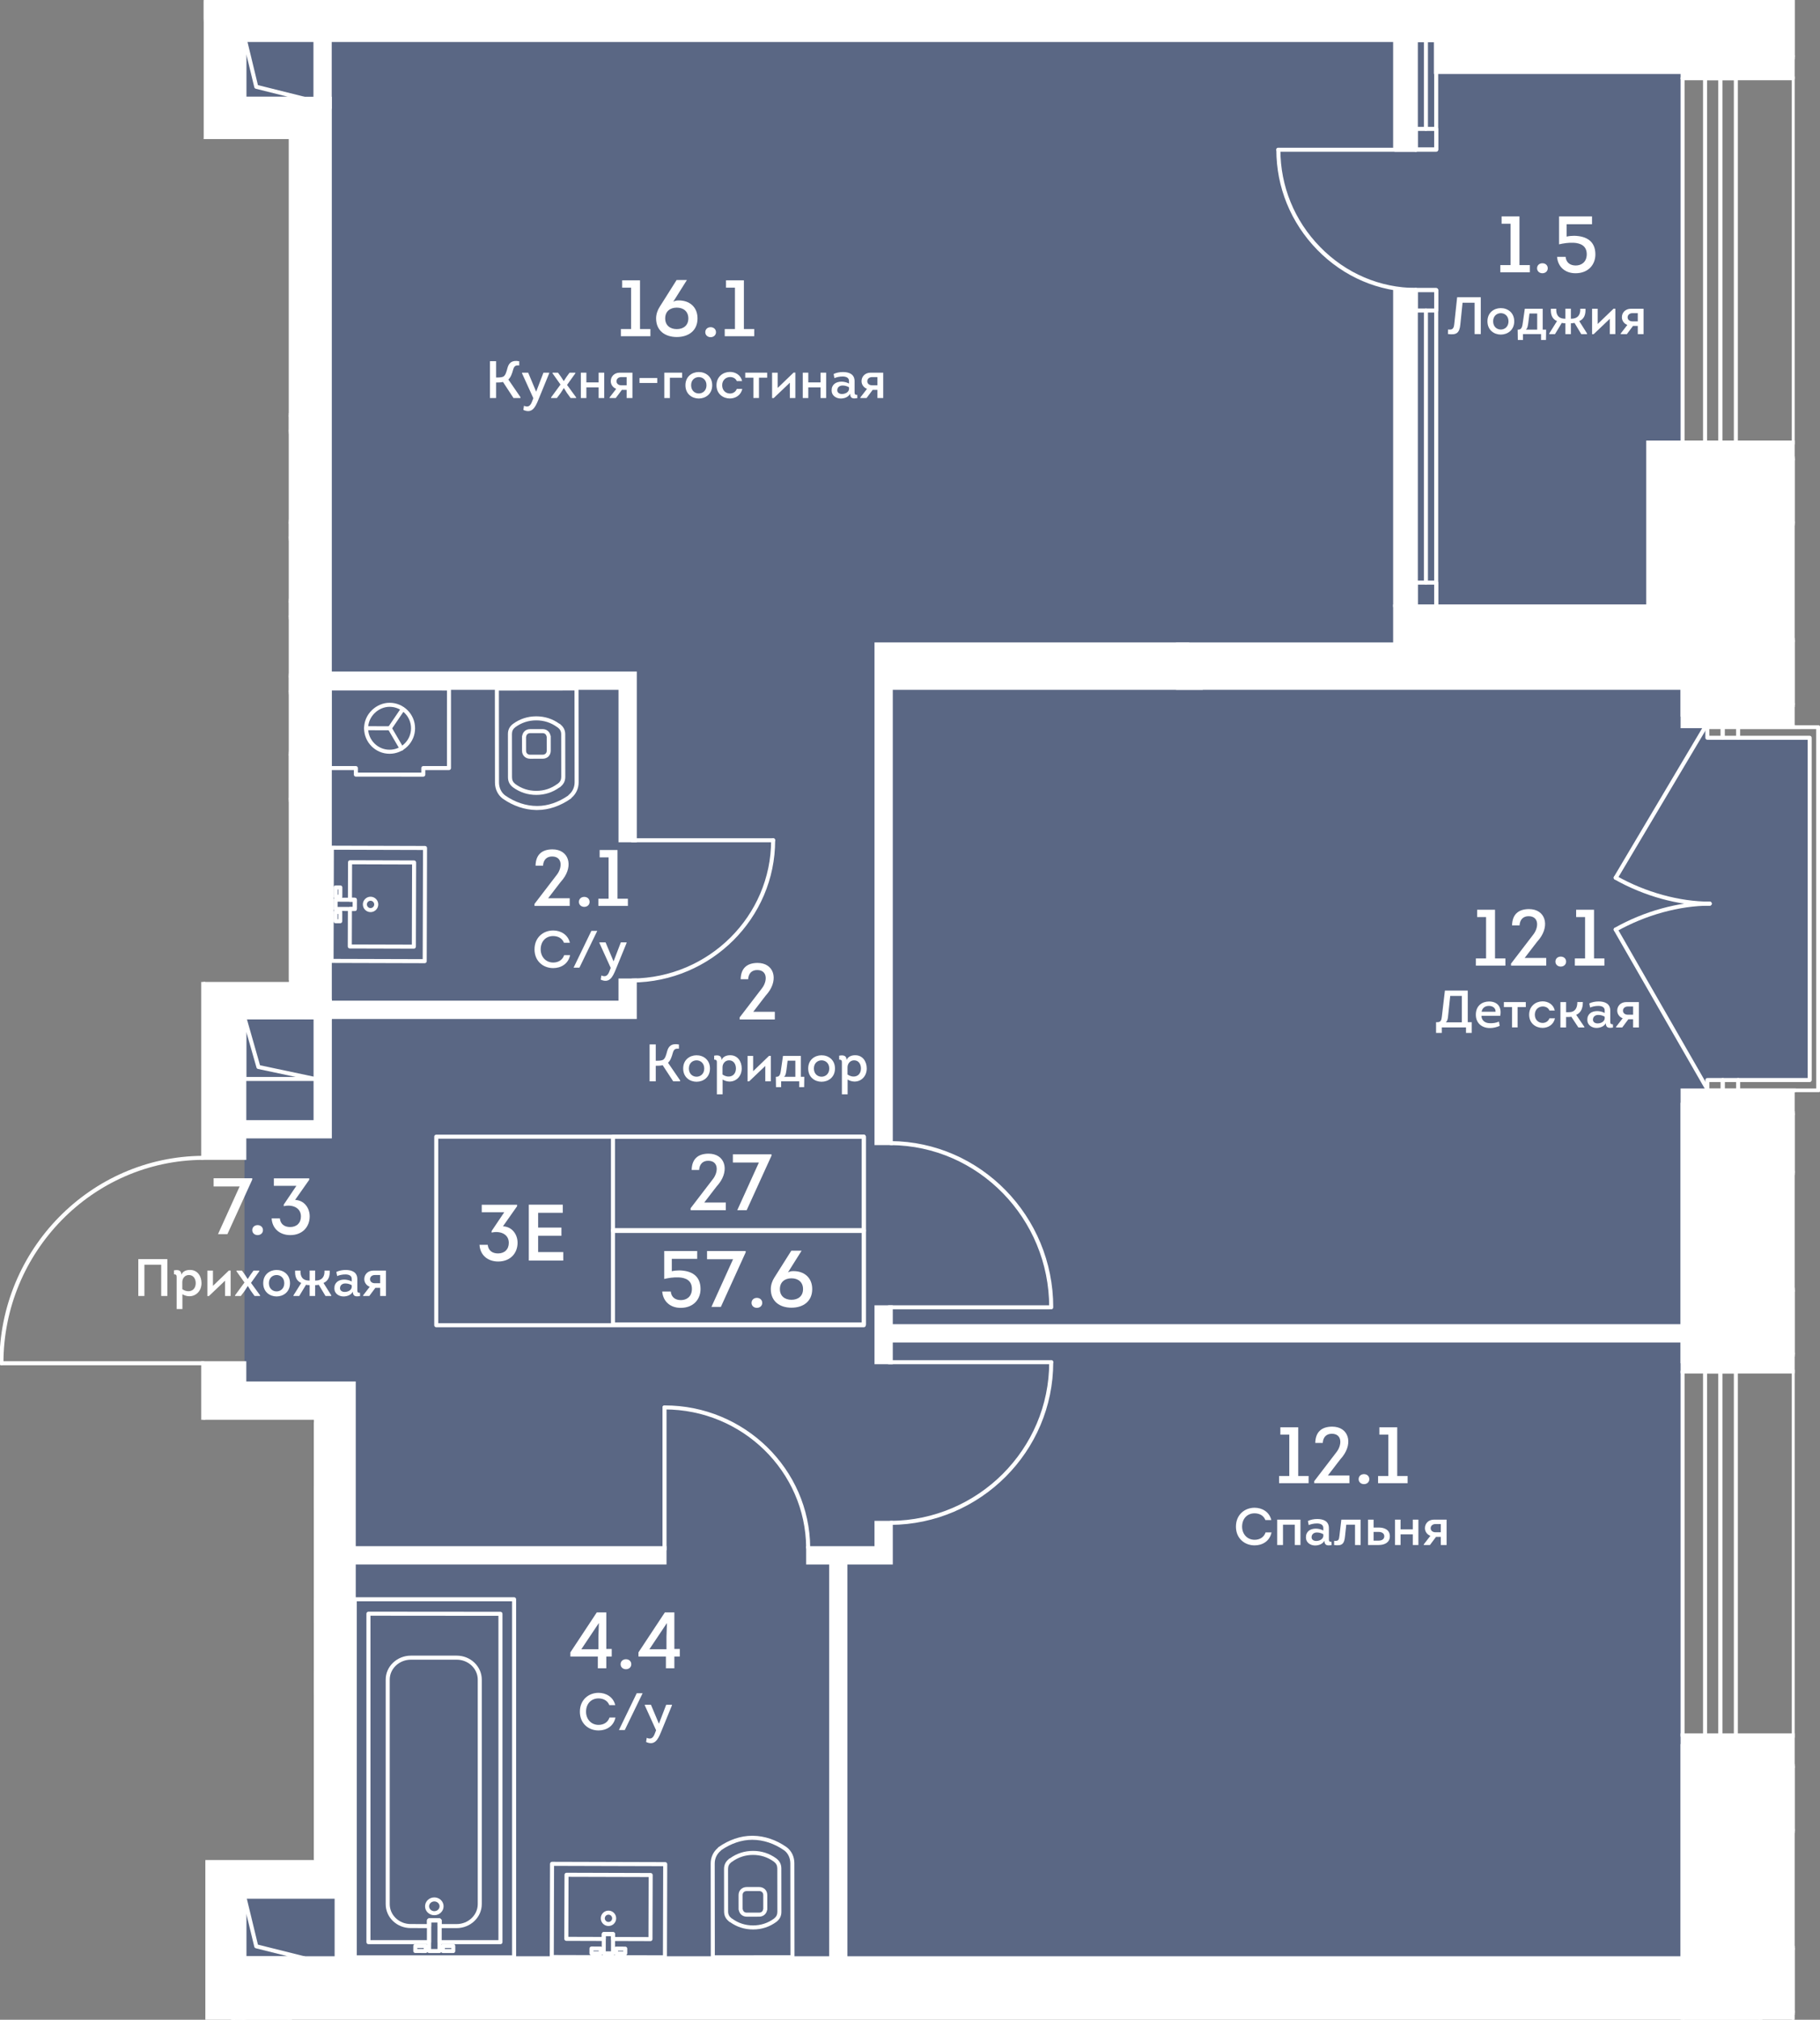 <?xml version="1.0" encoding="UTF-8"?><svg xmlns="http://www.w3.org/2000/svg" xmlns:xlink="http://www.w3.org/1999/xlink" viewBox="0 0 450.663 500"><rect x="0" y="0" width="450.663" height="500" fill="#808080" stroke="none"/><defs><clipPath id="clippath"><polygon points="444.402 179.527 444.402 0 443.185 0 79.216 0 74.675 0 71.526 0 50.456 0 50.456 34.427 71.526 34.427 71.526 243.077 48.376 243.077 48.376 284.488 0 284.488 0 338.048 48.376 338.048 48.376 351.47 77.729 351.47 77.729 460.455 50.849 460.455 50.849 500 444.402 500 444.402 270.366 450.663 270.366 450.663 179.527 444.402 179.527" fill="none"/></clipPath><clipPath id="clippath-1"><rect x="-770.581" y="-558.291" width="1221.244" height="2205.555" fill="none"/></clipPath><clipPath id="clippath-2"><rect x="-770.581" y="-558.291" width="1221.244" height="2205.555" fill="none"/></clipPath><clipPath id="clippath-3"><rect x="-770.581" y="-558.291" width="1221.244" height="2205.555" fill="none"/></clipPath><clipPath id="clippath-5"><rect x="-770.581" y="-558.291" width="1221.244" height="2205.555" fill="none"/></clipPath><clipPath id="clippath-6"><rect x="-770.581" y="-558.291" width="1221.244" height="2205.555" fill="none"/></clipPath><clipPath id="clippath-7"><rect x="-770.581" y="-558.291" width="1221.244" height="2205.555" fill="none"/></clipPath><clipPath id="clippath-8"><rect x="-770.581" y="-558.291" width="1221.244" height="2205.555" fill="none"/></clipPath><clipPath id="clippath-9"><rect x="-770.581" y="-558.291" width="1221.244" height="2205.555" fill="none"/></clipPath><clipPath id="clippath-10"><rect x="-770.581" y="-558.291" width="1221.244" height="2205.555" fill="none"/></clipPath></defs><g id="Layer_1"><polygon points="416.661 498.055 416.661 286.092 423.043 286.092 423.043 267.558 448.142 267.558 448.142 182.604 423.043 182.604 423.043 157.107 416.484 157.107 416.484 4.382 101.662 4.382 78.799 4.382 57.422 4.382 57.422 26.05 78.799 26.05 78.799 246.859 60.529 246.859 60.529 345.971 85.358 345.971 85.358 464.605 55.309 464.605 55.309 492.557 85.358 492.557 85.358 498.055 416.661 498.055" fill="#425788" opacity=".6"/></g><g id="_44"><g clip-path="url(#clippath)"><g clip-path="url(#clippath-1)"><g clip-path="url(#clippath-2)"><path d="m259.877,324.132h-39.808c-.275,0-.501-.222-.501-.501,0-.275.226-.498.501-.498h39.808c.275,0,.501.222.501.498,0,.279-.226.501-.501.501" fill="#fff"/><path d="m260.299,324.132h0c-.279,0-.501-.222-.501-.501.028-21.993-17.578-40.005-39.246-40.154-.275-.004-.498-.226-.494-.505,0-.275.251-.445.501-.494,22.215.152,40.267,18.616,40.242,41.152,0,.279-.226.501-.501.501" fill="#fff"/><path d="m260.299,337.707h-40.231c-.275,0-.501-.222-.501-.501,0-.275.226-.498.501-.498h40.231c.275,0,.501.222.501.498,0,.279-.226.501-.501.501" fill="#fff"/><path d="m220.556,377.49c-.275,0-.498-.219-.501-.498,0-.275.222-.501.498-.501,21.665-.152,39.271-17.772,39.247-39.285,0-.275.222-.498.501-.498.275,0,.498.222.498.498.028,22.06-18.023,40.132-40.238,40.284h-.003Z" fill="#fff"/><path d="m164.544,384.061c-.275,0-.501-.222-.501-.501v-35.149c0-.275.226-.498.501-.498s.501.222.501.498v35.149c0,.279-.226.501-.501.501" fill="#fff"/><path d="m200.117,383.608c-.275,0-.498-.219-.501-.498-.131-18.863-15.838-34.2-35.029-34.2h-.042c-.275,0-.501-.222-.501-.498,0-.289.208-.491.543-.501,19.738,0,35.898,15.778,36.032,35.192,0,.279-.222.505-.498.505h-.003Z" fill="#fff"/><path d="m191.441,208.502h-34.938c-.279,0-.501-.222-.501-.501,0-.275.222-.498.501-.498h34.938c.275,0,.501.222.501.498,0,.279-.226.501-.501.501" fill="#fff"/><path d="m156.533,243.227c-.275,0-.498-.219-.501-.498,0-.275.222-.501.498-.501,18.993-.131,34.429-15.486,34.412-34.225,0-.279.222-.501.501-.501.275,0,.498.222.498.501.021,19.286-15.86,35.089-35.404,35.224h-.003Z" fill="#fff"/><path d="m45.711,511.19c-.088,0-.176-.021-.258-.07l-37.486-22.445c-.236-.141-.314-.448-.173-.685.141-.24.452-.314.688-.173l37.486,22.445c.236.141.314.448.173.685-.095.159-.261.243-.43.243" fill="#fff"/><path d="m2.519,511.402c-.275,0-.501-.222-.501-.501,0-7.99,2.033-15.87,5.876-22.791.134-.24.438-.328.681-.194.243.134.332.438.194.681-3.762,6.772-5.749,14.483-5.749,22.304,0,.279-.226.501-.501.501" fill="#fff"/><path d="m50.325,337.976H.354c-.275,0-.501-.222-.501-.501,0-.275.226-.498.501-.498h49.971c.275,0,.501.222.501.498,0,.279-.226.501-.501.501" fill="#fff"/><path d="m.353,337.976c-.275,0-.501-.222-.501-.501-.032-28.123,22.547-51.161,50.335-51.348.307.007.501.219.501.494.004.275-.219.501-.494.505-27.237.187-49.371,22.773-49.34,50.349,0,.279-.222.501-.501.501" fill="#fff"/><path d="m316.555,37.572c-.141,0-.247-.035-.353-.141s-.141-.212-.141-.353.035-.282.141-.353c.176-.212.529-.176.706,0,.106.071.141.212.141.353,0,.106-.035.247-.141.353s-.247.141-.353.141" fill="#fff"/><path d="m350.683,37.571h-34.133c-.275,0-.501-.222-.501-.501,0-.275.226-.498.501-.498h34.133c.275,0,.501.222.501.498,0,.279-.226.501-.501.501" fill="#fff"/><path d="m350.66,72.289h0c-9.218-.003-17.917-3.716-24.488-10.442-6.536-6.695-10.132-15.493-10.125-24.774,0-.279.226-.501.501-.501s.501.222.501.501c-.007,9.02,3.487,17.571,9.839,24.072,6.381,6.536,14.826,10.139,23.772,10.146.275,0,.501.222.501.498,0,.279-.226.501-.501.501" fill="#fff"/></g><g clip-path="url(#clippath-3)"><path d="m161.072,480.526h-.004l-9.274-.028c-.275,0-.498-.226-.498-.501l.004-.713-1.292-.004v.713c0,.134-.056.261-.148.353-.095.095-.219.145-.353.145h-.004l-9.271-.028c-.279,0-.501-.226-.501-.501l.049-15.86c0-.131.053-.261.145-.353.095-.092.222-.145.353-.145h.003l20.839.064c.275,0,.498.226.498.501l-.049,15.856c0,.134-.053.261-.145.356-.095.092-.222.145-.353.145m-8.773-1.027l8.275.025.042-14.861-19.84-.056-.042,14.861,8.276.025v-.716c0-.131.053-.258.148-.353.095-.092.219-.145.353-.145l2.29.007c.279,0,.501.226.498.501v.713Z" fill="#fff"/><path d="m148.752,484.046h-.004l-2.29-.007c-.275,0-.498-.226-.498-.501l.004-1.172c0-.134.053-.261.148-.356.095-.092.219-.145.353-.145l2.29.007c.275,0,.501.226.498.505l-.004,1.172c0,.131-.053.258-.145.353-.095.092-.222.145-.353.145m-1.789-1.006l1.292.004v-.173l-1.292-.004v.173Z" fill="#fff"/><path d="m154.824,484.063h-.004l-2.29-.007c-.275,0-.498-.226-.498-.501l.004-1.172c0-.134.053-.261.148-.353.095-.092.219-.145.353-.145l2.29.007c.275,0,.501.226.498.501l-.004,1.172c0,.131-.053.258-.145.353-.095.092-.222.145-.353.145m-1.789-1.006l1.292.004v-.169l-1.292-.003v.169Z" fill="#fff"/><path d="m150.671,476.787h-.007c-1.052,0-1.906-.858-1.902-1.909.004-1.048.858-1.899,1.906-1.899h.007c1.048,0,1.902.858,1.899,1.909,0,.508-.201.988-.561,1.348-.36.356-.836.551-1.341.551m-.003-2.809c-.498,0-.903.406-.907.903,0,.498.406.907.907.907.243,0,.469-.092.639-.265.169-.169.265-.395.268-.639l.498.004-.498-.004c0-.498-.402-.907-.903-.907h-.003Z" fill="#fff"/><path d="m164.649,485.043h-.003l-28.021-.078c-.131,0-.258-.053-.353-.148-.092-.095-.145-.222-.145-.353l.067-23.07c0-.279.226-.501.501-.501l28.024.081c.131,0,.261.053.353.145.092.095.145.222.145.356l-.07,23.069c0,.275-.222.498-.498.498m-27.52-1.076l27.022.074.064-22.067-27.022-.078-.063,22.071Z" fill="#fff"/><path d="m151.788,484.054h-.004l-2.29-.007c-.275,0-.498-.226-.498-.501l.014-4.768c0-.134.053-.261.148-.356.095-.092.219-.145.353-.145l2.29.007c.275,0,.501.226.498.501l-.014,4.771c0,.131-.053.258-.145.353-.095.092-.222.145-.353.145m-1.789-1.006l1.292.004.011-3.769-1.292-.004-.011,3.769Z" fill="#fff"/><path d="m102.475,234.841h0l-15.863-.046c-.131,0-.258-.053-.353-.148-.092-.095-.145-.222-.145-.353l.028-9.274c0-.275.226-.498.501-.498l.713.004.004-1.295h-.713c-.131,0-.261-.053-.353-.148s-.145-.222-.145-.353l.028-9.274c0-.275.222-.498.498-.498h.004l15.86.046c.275,0,.498.226.498.501l-.06,20.839c0,.131-.053.261-.148.353-.095.092-.219.145-.353.145m-15.358-1.045l14.861.042.056-19.837-14.857-.046-.025,8.276.709.004c.134,0,.261.053.356.145.092.095.145.222.145.356l-.007,2.29c0,.275-.226.498-.501.498h-.713l-.025,8.272Z" fill="#fff"/><path d="m84.265,222.478h0l-1.172-.004c-.131,0-.258-.053-.353-.148-.092-.095-.145-.222-.145-.353l.007-2.29c0-.275.226-.498.501-.498l1.172.004c.131,0,.261.053.353.145.092.095.145.222.145.356l-.007,2.29c0,.275-.222.498-.501.498m-.667-1.002h.169l.004-1.292h-.169l-.004,1.292Z" fill="#fff"/><path d="m84.249,228.551h-.004l-1.172-.004c-.131,0-.258-.053-.353-.148-.092-.095-.145-.222-.145-.353l.007-2.29c0-.275.226-.498.501-.498l1.172.004c.134,0,.261.053.353.145.095.095.148.222.145.356l-.004,2.29c0,.275-.226.498-.501.498m-.67-1.002h.173l.004-1.292h-.173l-.004,1.292Z" fill="#fff"/><path d="m91.759,225.797h-.007c-1.052-.004-1.906-.861-1.902-1.913,0-.508.201-.985.565-1.345.36-.36.836-.554,1.341-.554h.007c1.052.004,1.906.861,1.902,1.913-.004,1.048-.861,1.899-1.906,1.899m-.004-2.813c-.24,0-.466.095-.639.265-.169.169-.265.395-.265.639,0,.501.402.907.903.91h.004c.498,0,.9-.406.903-.903,0-.501-.402-.907-.903-.911h-.004Z" fill="#fff"/><path d="m105.167,238.441h-.004l-23.07-.067c-.275,0-.498-.226-.498-.501l.081-28.024c0-.131.053-.261.145-.353.095-.092.222-.145.353-.145h.004l23.066.07c.279,0,.501.226.501.501l-.081,28.021c0,.131-.053.258-.145.353-.095.092-.222.145-.353.145m-22.568-1.066l22.067.064.078-27.022-22.071-.064-.074,27.022Z" fill="#fff"/><path d="m87.853,225.525h0l-4.768-.014c-.275,0-.498-.226-.498-.501l.007-2.29c0-.134.053-.261.145-.353.095-.095.222-.145.353-.145h.004l4.768.011c.134,0,.261.057.353.148.092.095.145.222.145.356l-.007,2.29c0,.275-.222.498-.501.498m-4.263-1.013l3.765.011.004-1.292-3.765-.011-.004,1.292Z" fill="#fff"/><path d="m184.899,474.477c-.967,0-1.736-.607-1.934-1.524-.035-.064-.078-.162-.078-.293l-.004-3.536c-.003-.558.201-1.062.568-1.422.367-.36.879-.558,1.44-.558l3.088-.003h.004c1.165,0,2.008.829,2.012,1.973l.004,3.54c0,.074-.032.198-.074.282-.194.925-.964,1.539-1.938,1.539l-3.084.003h-.004Zm-1.013-1.92c.011.021.021.049.032.081.102.547.462.84.981.84h.004l3.084-.004c.522,0,.882-.293.967-.783.004-.018.007-.035.011-.049.007-.021.021-.056.035-.088l-.003-3.437c-.004-.593-.402-.978-1.013-.978h-.004l-3.084.004c-.303.003-.561.095-.741.272-.18.173-.272.42-.272.706l.004,3.437Z" fill="#fff"/><path d="m176.507,485.043c-.275,0-.501-.222-.501-.501l-.028-23.225c-.003-1.521.625-2.887,1.772-3.861.035-.07.081-.134.138-.176,2.636-1.849,5.512-2.827,8.322-2.83h.282c2.855.046,5.714,1.013,8.283,2.813,1.228.925,1.92,2.368,1.923,3.97l.032,23.285c0,.134-.053.261-.145.353-.095.095-.222.148-.356.148l-19.72.025Zm2.086-27.033c-.028.053-.064.095-.102.131-.978.787-1.514,1.916-1.514,3.176l.028,22.724,18.722-.021-.028-22.727c-.004-1.345-.554-2.499-1.51-3.222-2.446-1.708-5.181-2.619-7.894-2.622h-.085c-2.555.004-5.188.889-7.616,2.562" fill="#fff"/><path d="m186.471,477.644c-2.096,0-4.009-.611-5.689-1.814-.042-.011-.081-.021-.106-.035-.056-.021-.106-.056-.148-.099-.025-.028-.049-.056-.067-.081-.776-.625-1.161-1.419-1.161-2.417l-.014-10.538c0-1.002.381-1.796,1.161-2.425.021-.032.042-.056.064-.078.042-.042.092-.077.148-.102.025-.011.064-.021.106-.032,1.673-1.214,3.593-1.828,5.692-1.831h.014c2.118,0,4.051.628,5.752,1.867.004.004.007.004.011.007.833.639,1.239,1.45,1.239,2.478l.014,10.732c.004,1.027-.402,1.839-1.232,2.481-1.708,1.253-3.649,1.885-5.777,1.888h-.007Zm-5.304-2.749c.039.014.085.039.134.074,1.518,1.112,3.257,1.676,5.17,1.676h.007c1.909-.004,3.652-.572,5.173-1.687.575-.448.84-.967.836-1.68l-.014-10.735c0-.713-.261-1.232-.843-1.68-1.528-1.108-3.261-1.673-5.16-1.673h-.014c-1.909.004-3.653.572-5.181,1.694-.028.021-.071.042-.117.06-.011.011-.021.021-.032.028-.582.445-.843.967-.843,1.687l.014,10.534c0,.716.265,1.239.854,1.69l.014.011Zm.155-14.19h0Z" fill="#fff"/><path d="m131.276,187.831c-1.165,0-2.012-.829-2.012-1.973l-.004-3.54c0-.074.035-.194.071-.279.194-.939.949-1.539,1.941-1.542l3.084-.004h.004c.967,0,1.736.607,1.934,1.525.035.064.078.162.078.293l.003,3.536c0,1.147-.843,1.98-2.008,1.98l-3.088.004h-.004Zm-1.016-5.417l.004,3.444c0,.593.399.974,1.013.974h.004l3.084-.004c.614-.004,1.013-.385,1.013-.981l-.004-3.434c-.014-.021-.025-.049-.032-.081-.102-.547-.462-.84-.981-.84h-.004l-3.084.003c-.519.004-.882.296-.967.783-.004.018-.007.035-.011.049-.007.021-.021.053-.035.085m-.448-.219h.011-.011Z" fill="#fff"/><path d="m132.977,200.522h-.208c-2.858-.046-5.717-1.013-8.286-2.813-1.225-.925-1.92-2.372-1.92-3.97l-.028-23.285c0-.134.049-.261.145-.353.095-.095.222-.148.353-.148l19.72-.025c.275,0,.501.222.501.501l.028,23.225c.004,1.521-.625,2.887-1.772,3.861-.035.07-.081.134-.138.173-2.64,1.853-5.516,2.83-8.322,2.834h-.074Zm.014-.999h.06c2.555-.003,5.184-.889,7.616-2.562.028-.053.06-.095.102-.131.978-.787,1.514-1.916,1.514-3.176l-.028-22.724-18.722.021.028,22.727c.004,1.345.551,2.495,1.51,3.222,2.446,1.708,5.181,2.619,7.894,2.622h.025Z" fill="#fff"/><path d="m132.788,196.78c-2.114,0-4.048-.628-5.752-1.867-.004-.003-.007-.003-.011-.007-.833-.639-1.239-1.447-1.239-2.477l-.014-10.732c0-1.027.402-1.839,1.235-2.481,1.704-1.253,3.646-1.885,5.774-1.888h.007c2.096,0,4.009.611,5.689,1.814.042.011.081.021.106.035.056.021.106.056.148.099.025.028.046.057.064.081.783.632,1.165,1.426,1.165,2.417l.014,10.538c0,1.002-.378,1.793-1.161,2.421-.014.025-.032.049-.046.064-.049.056-.113.099-.18.131-.021.007-.056.014-.088.025-1.687,1.214-3.6,1.825-5.696,1.828h-.014Zm-5.159-2.672c1.528,1.108,3.261,1.673,5.159,1.673h.014c1.909-.004,3.652-.572,5.181-1.694.028-.021.067-.039.113-.06.011-.011.021-.018.035-.028.582-.445.843-.967.843-1.687l-.014-10.534c0-.716-.265-1.239-.854-1.69-.003-.004-.007-.007-.011-.011-.039-.014-.085-.035-.127-.071-1.528-1.115-3.268-1.68-5.181-1.68h-.007c-1.909.003-3.652.572-5.174,1.687-.575.445-.836.967-.836,1.683l.014,10.732c0,.713.261,1.232.843,1.68m10.951.783c-.003,0-.007.003-.007.003,0,0,.004-.003.007-.003m-.642-.621h0Z" fill="#fff"/><path d="m96.517,180.785c-.095,0-.194-.028-.282-.085-.229-.155-.286-.469-.131-.695l3.208-4.722c.159-.229.469-.286.695-.134.229.155.289.469.134.695l-3.212,4.722c-.095.145-.254.219-.413.219" fill="#fff"/><path d="m96.517,180.785h0l-5.865-.014c-.275,0-.498-.222-.498-.501,0-.275.226-.498.501-.498l5.862.014c.279,0,.501.222.501.501,0,.275-.226.498-.501.498" fill="#fff"/><path d="m99.46,185.815c-.169,0-.339-.088-.434-.247l-2.943-5.029c-.138-.24-.057-.547.18-.685s.547-.063.688.176l2.943,5.032c.138.236.057.543-.18.685-.081.046-.169.067-.254.067" fill="#fff"/><path d="m96.465,186.598h-.014c-3.476-.007-6.303-2.844-6.296-6.324v-.003c.004-1.666.685-3.25,1.92-4.457,1.193-1.168,2.795-1.839,4.39-1.839h.014c3.483.007,6.306,2.844,6.299,6.324-.004,1.683-.663,3.264-1.86,4.457-1.196,1.186-2.774,1.842-4.454,1.842m-5.311-6.324c0,1.415.55,2.749,1.553,3.755,1.002,1.009,2.336,1.563,3.748,1.567h.011c2.926,0,5.308-2.375,5.315-5.301.004-2.926-2.375-5.315-5.304-5.322h-.011c-1.337,0-2.682.568-3.691,1.553-1.041,1.02-1.616,2.35-1.62,3.748" fill="#fff"/><path d="m104.816,192.266h0l-16.696-.004c-.134,0-.261-.049-.353-.145-.095-.095-.148-.222-.148-.353v-1.126l-6.028-.004c-.275,0-.498-.222-.498-.498v-19.71c0-.131.053-.261.148-.353.092-.095.219-.145.353-.145l29.581.004c.275,0,.501.222.501.498l-.004,19.71c0,.275-.222.498-.498.498h-5.858v1.126c0,.134-.053.261-.148.353-.092.095-.219.148-.353.148m-16.195-1.002h15.697v-1.122c0-.275.222-.501.498-.501h5.858l.004-18.707-28.585-.004v18.707l6.028.004c.134,0,.261.049.353.145.095.092.148.222.148.353v1.126Z" fill="#fff"/><path d="m149.575.126H60.939c-.275,0-.501-.226-.501-.501v-39.455c0-.275.226-.498.501-.498h88.636c.275,0,.501.222.501.498V-.375c0,.275-.226.501-.501.501M61.437-.876h87.637v-38.453H61.437V-.876Z" fill="#fff"/><path d="m127.3,485.043h-39.451c-.275,0-.501-.226-.501-.501v-88.636c0-.275.226-.501.501-.501h39.451c.279,0,.501.226.501.501v88.636c0,.275-.222.501-.501.501m-38.954-.999h38.453v-87.637h-38.453v87.637Z" fill="#fff"/><path d="m107.546,474.116c-1.267,0-2.294-.992-2.294-2.206,0-1.217,1.03-2.206,2.297-2.206.607,0,1.182.229,1.613.639.438.42.681.978.678,1.57,0,1.214-1.027,2.202-2.294,2.202m-1.295-2.206c0,.663.582,1.203,1.295,1.207.713,0,1.295-.543,1.295-1.207,0-.314-.131-.614-.37-.84-.243-.236-.572-.363-.925-.363-.709,0-1.295.54-1.295,1.203" fill="#fff"/><path d="m105.412,483.479h0l-2.573-.004c-.134,0-.261-.053-.356-.145-.092-.095-.145-.222-.145-.353l.004-1.249c0-.279.222-.501.498-.501l2.573.003c.279,0,.501.222.501.501v1.249c0,.131-.053.258-.148.353-.092.095-.219.145-.353.145m-2.071-1.002h1.574v-.247h-1.574v.247Z" fill="#fff"/><path d="m112.234,483.485h0l-2.573-.004c-.134,0-.261-.049-.353-.145-.095-.095-.148-.222-.148-.353l.004-1.249c0-.279.222-.501.498-.501h2.573c.134,0,.261.053.353.148.095.092.148.219.148.353v1.249c0,.279-.226.501-.501.501m-2.071-1.002h1.57v-.247l-1.57-.004v.251Z" fill="#fff"/><path d="m113.046,477.31h-.004l-4.214-.004c-.134,0-.261-.049-.353-.145-.095-.095-.148-.222-.148-.353v-.896h-1.57v.893c0,.131-.053.258-.148.353-.092.095-.219.145-.353.145l-4.556-.004c-1.659,0-3.215-.614-4.38-1.726-1.175-1.122-1.817-2.615-1.817-4.207v-55.579c.004-3.271,2.806-5.932,6.25-5.932h11.346c3.42.004,6.201,2.675,6.197,5.95v55.561c-.004,3.279-2.806,5.943-6.25,5.943m-3.716-1.002l3.712.004h.004c2.894,0,5.248-2.216,5.251-4.944v-55.561c.004-2.728-2.333-4.944-5.198-4.948h-11.346c-2.894,0-5.248,2.209-5.251,4.93v55.579c0,1.316.536,2.552,1.507,3.48.981.939,2.29,1.454,3.691,1.454l4.055.004v-.893c0-.134.053-.261.148-.353.092-.095.219-.148.353-.148l2.573.004c.279,0,.501.222.501.501v.893Z" fill="#fff"/><path d="m123.919,481.29h-15.094c-.134,0-.261-.049-.353-.145-.095-.095-.148-.222-.148-.353l.004-4.881h-1.574v4.877c0,.275-.226.501-.501.501h-15.023c-.134,0-.261-.049-.353-.145-.095-.095-.148-.222-.148-.353v-81.317c0-.131.053-.261.148-.353.092-.095.219-.148.353-.148l32.69.028c.275,0,.498.226.498.501v81.288c0,.275-.222.498-.498.498m-14.593-.999h14.091v-80.286l-31.687-.028v80.314h14.021l.004-4.881c0-.134.053-.261.148-.353.092-.095.219-.148.353-.148l2.573.004c.279,0,.501.226.501.501l-.004,4.877Z" fill="#fff"/><path d="m108.824,483.482h0l-2.573-.004c-.134,0-.261-.049-.353-.145-.095-.095-.148-.222-.148-.353l.007-7.57c0-.275.226-.501.501-.501l2.573.004c.131,0,.261.053.353.145.095.095.145.222.145.356l-.004,7.566c0,.275-.226.501-.501.501m-2.071-1.002h1.57l.007-6.567h-1.574l-.004,6.567Z" fill="#fff"/></g><g clip-path="url(#clippath-5)"><path d="m75.313,24.944h-14.826c-.275,0-.498-.222-.498-.498v-15.249c0-.251.191-.466.441-.494.24-.053.483.131.543.378l2.894,11.988,11.565,2.89c.247.06.406.296.374.547-.032.251-.243.438-.494.438m-14.324-.999h10.262l-7.919-1.98c-.18-.046-.321-.187-.363-.371l-1.98-8.191v10.541Z" fill="#fff"/><path d="m78.002,267.601h-17.515c-.275,0-.498-.222-.498-.498v-15.246c0-.251.183-.462.43-.494.258-.039.48.117.551.356l3.42,11.992,13.714,2.901c.251.053.42.286.395.54-.028.258-.24.448-.498.448m-17.014-.999h12.232l-9.331-1.976c-.18-.035-.328-.173-.378-.349l-2.523-8.844v11.169Z" fill="#fff"/><path d="m75.313,485.274h-14.826c-.275,0-.498-.222-.498-.498v-15.246c0-.254.191-.469.441-.498.24-.046.483.134.543.381l2.894,11.985,11.565,2.89c.247.06.406.296.374.547-.032.251-.243.438-.494.438m-14.324-.999h10.262l-7.919-1.98c-.18-.046-.321-.187-.363-.371l-1.98-8.191v10.541Z" fill="#fff"/><path d="m444.167,110.067h-27.527c-.275,0-.498-.226-.498-.501V19.363c0-.275.222-.498.498-.498h27.527c.279,0,.501.222.501.498v90.203c0,.275-.222.501-.501.501m-27.026-.999h26.528V19.864h-26.528v89.204Z" fill="#fff"/><path d="m429.825,110.067h-3.811c-.275,0-.501-.226-.501-.501V19.363c0-.275.226-.498.501-.498h3.811c.275,0,.501.222.501.498v90.203c0,.275-.226.501-.501.501m-3.31-.999h2.813V19.864h-2.813v89.204Z" fill="#fff"/><path d="m426.013,110.067h-3.811c-.275,0-.501-.226-.501-.501V19.363c0-.275.226-.498.501-.498h3.811c.275,0,.501.222.501.498v90.203c0,.275-.226.501-.501.501m-3.314-.999h2.813V19.864h-2.813v89.204Z" fill="#fff"/><path d="m444.167,430.223h-27.527c-.275,0-.498-.226-.498-.501v-90.203c0-.275.222-.501.498-.501h27.527c.279,0,.501.226.501.501v90.203c0,.275-.222.501-.501.501m-27.026-1.002h26.528v-89.204h-26.528v89.204Z" fill="#fff"/><path d="m429.825,430.223h-3.811c-.275,0-.501-.226-.501-.501v-90.203c0-.275.226-.501.501-.501h3.811c.275,0,.501.226.501.501v90.203c0,.275-.226.501-.501.501m-3.31-1.002h2.813v-89.204h-2.813v89.204Z" fill="#fff"/><path d="m426.013,430.223h-3.811c-.275,0-.501-.226-.501-.501v-90.203c0-.275.226-.501.501-.501h3.811c.275,0,.501.226.501.501v90.203c0,.275-.226.501-.501.501m-3.314-1.002h2.813v-89.204h-2.813v89.204Z" fill="#fff"/><path d="m430.386,183.135h-3.811c-.275,0-.498-.222-.498-.498l-.004-2.64c0-.134.053-.261.148-.353.092-.095.219-.148.353-.148h3.811c.275,0,.501.222.501.501v2.64c0,.131-.053.258-.145.353-.095.095-.222.145-.356.145m-3.31-.999h2.813l-.004-1.641-2.809.004v1.637Z" fill="#fff"/><path d="m426.576,183.135h-3.801c-.275,0-.501-.222-.501-.498l-.011-2.636c-.004-.134.053-.261.145-.356.095-.095.222-.148.353-.148h3.815c.275,0,.498.226.498.501l.003,2.64c0,.131-.053.258-.148.353-.092.095-.219.145-.353.145m-3.303-.999h2.802v-1.637h-2.809l.007,1.637Z" fill="#fff"/><path d="m430.393,270.46h-3.811c-.275,0-.498-.222-.498-.498l-.004-2.598c0-.131.049-.258.145-.353.095-.095.222-.145.353-.145h3.811c.279,0,.501.222.501.498l.004,2.598c0,.131-.053.258-.145.353-.095.095-.222.145-.356.145m-3.31-.999h2.809v-1.595h-2.809v1.595Z" fill="#fff"/><path d="m422.772,270.463c-.275,0-.501-.226-.501-.501v-2.598c0-.131.049-.258.145-.353.095-.095.222-.145.353-.145h3.811c.275,0,.501.222.501.498l.004,2.598c0,.131-.053.258-.148.353-.092.095-.219.145-.353.145l-3.811.004Zm.498-2.598v1.599l2.813-.003-.004-1.595h-2.809Z" fill="#fff"/><path d="m450.224,270.461h-19.83c-.275,0-.498-.222-.498-.501,0-.275.222-.498.498-.498h19.329l-.011-88.964-19.325.003c-.275,0-.501-.226-.501-.501s.226-.498.501-.498l19.826-.004c.275,0,.501.226.501.501l.011,89.959c0,.134-.053.261-.148.353-.092.095-.219.148-.353.148" fill="#fff"/><path d="m448.114,267.866h-17.712c-.275,0-.498-.222-.498-.501,0-.275.222-.498.498-.498h17.211l-.007-83.73h-17.211c-.275,0-.501-.226-.501-.501s.226-.498.501-.498h17.712c.275,0,.498.222.498.498l.011,84.729c0,.134-.053.261-.148.353-.092.095-.219.148-.353.148" fill="#fff"/><path d="m423.366,224.202c-7.676,0-16.255-2.361-23.539-6.476-.24-.138-.325-.441-.191-.681.138-.24.448-.325.685-.191,7.136,4.034,15.535,6.349,23.045,6.349.275,0,.501.222.501.498,0,.279-.226.501-.501.501" fill="#fff"/><path d="m400.074,217.79c-.088,0-.176-.021-.254-.07-.24-.141-.318-.445-.176-.685l22.868-38.498c.145-.236.452-.314.685-.173.24.141.318.448.176.685l-22.868,38.499c-.095.159-.261.243-.43.243" fill="#fff"/><path d="m400.074,230.614c-.173,0-.342-.092-.438-.254-.134-.24-.049-.547.191-.681,7.284-4.115,15.863-6.476,23.539-6.476.275,0,.501.222.501.501,0,.275-.226.498-.501.498-7.51,0-15.909,2.315-23.045,6.349-.078.042-.162.063-.247.063" fill="#fff"/><path d="m422.942,270.409c-.173,0-.342-.088-.434-.251l-22.868-39.794c-.138-.24-.056-.547.183-.685.243-.138.547-.053.685.183l22.868,39.797c.138.236.056.543-.183.681-.081.046-.166.067-.251.067" fill="#fff"/><path d="m355.626,37.488h-5.082c-.275,0-.501-.222-.501-.498v-5.082c0-.275.226-.501.501-.501h5.082c.275,0,.498.226.498.501v5.082c0,.275-.222.498-.498.498m-4.584-.999h4.083v-4.083h-4.083v4.083Z" fill="#fff"/><path d="m353.083,32.408c-.275,0-.501-.222-.501-.501V9.97c0-.279.226-.501.501-.501s.501.222.501.501v21.936c0,.279-.226.501-.501.501" fill="#fff"/><path d="m355.626,150.626h-5.082c-.275,0-.501-.226-.501-.501v-5.89c0-.275.226-.501.501-.501h5.082c.275,0,.498.226.498.501v5.89c0,.275-.222.501-.498.501m-4.584-1.002h4.083v-4.891h-4.083v4.891Z" fill="#fff"/><path d="m355.626,37.569h-5.082c-.275,0-.501-.222-.501-.498V4.887c0-.275.226-.498.501-.498h5.082c.275,0,.498.222.498.498v32.185c0,.275-.222.498-.498.498m-4.584-.999h4.083V5.388h-4.083v31.183Z" fill="#fff"/><path d="m355.626,150.626h-5.082c-.275,0-.501-.226-.501-.501v-78.292c0-.275.226-.498.501-.498h5.082c.275,0,.498.222.498.498v78.292c0,.275-.222.501-.498.501m-4.584-1.002h4.083v-77.29h-4.083v77.29Z" fill="#fff"/><path d="m355.626,77.37h-5.082c-.275,0-.501-.222-.501-.498v-5.082c0-.275.226-.501.501-.501h5.082c.275,0,.498.226.498.501v5.082c0,.275-.222.498-.498.498m-4.584-.999h4.083v-4.083h-4.083v4.083Z" fill="#fff"/><path d="m353.083,144.735c-.275,0-.501-.222-.501-.501v-67.363c0-.275.226-.501.501-.501s.501.226.501.501v67.363c0,.279-.226.501-.501.501" fill="#fff"/><path d="m355.626,10.47h-5.082c-.275,0-.501-.226-.501-.501v-5.082c0-.275.226-.498.501-.498h5.082c.275,0,.498.222.498.498v5.082c0,.275-.222.501-.498.501m-4.584-1.002h4.083v-4.083h-4.083v4.083Z" fill="#fff"/><rect x="345.462" y="4.82" width="5.082" height="32.248" fill="#fff"/><path d="m350.544,37.569h-5.082c-.275,0-.501-.222-.501-.498V4.82c0-.275.226-.501.501-.501h5.082c.275,0,.498.226.498.501v32.252c0,.275-.222.498-.498.498m-4.584-.999h4.083V5.321h-4.083v31.25Z" fill="#fff"/><rect x="345.459" y="71.79" width="5.082" height="78.334" fill="#fff"/><path d="m350.541,150.626h-5.082c-.275,0-.498-.226-.498-.501v-78.334c0-.275.222-.501.498-.501h5.082c.275,0,.501.226.501.501v78.334c0,.275-.226.501-.501.501m-4.581-1.002h4.083v-77.336h-4.083v77.336Z" fill="#fff"/></g><polyline points="433.942 9.902 54.978 9.902 54.978 -.261 432.82 -.261 432.82 9.902" fill="#fff"/><rect x="83.356" y="469.529" width="4.235" height="15.246" fill="#fff"/><rect x="355.555" y="9.164" width="82.368" height="8.653" fill="#fff"/><polygon points="408.138 109.566 408.138 150.125 355.555 150.125 345.462 150.125 345.462 160.289 422.325 160.289 422.325 151.576 422.325 150.125 422.325 142.926 422.325 109.566 408.138 109.566" fill="#fff"/><polyline points="293.974 159.537 293.974 159.537 293.974 169.461 217.041 169.461 217.041 159.537" fill="#fff"/><g clip-path="url(#clippath-6)"><rect x="83.575" y="463.212" width="3.529" height="23.673" fill="#fff"/><rect x="80.684" y="383.258" width="83.861" height="3.529" fill="#fff"/><polygon points="209.338 487.661 205.809 487.661 205.809 386.79 200.116 386.79 200.116 383.261 209.338 383.261 209.338 487.661" fill="#fff"/><polygon points="220.569 282.978 217.04 282.978 217.04 166.738 297.326 166.738 297.326 170.27 220.569 170.27 220.569 282.978" fill="#fff"/><polygon points="157.181 208.003 153.652 208.003 153.652 170.27 81.43 170.27 81.43 166.741 157.181 166.741 157.181 208.003" fill="#fff"/><rect x="217.04" y="323.631" width="3.529" height="13.576" fill="#fff"/><polygon points="220.569 386.788 206.453 386.788 206.453 383.259 217.04 383.259 217.04 376.992 220.569 376.992 220.569 386.788" fill="#fff"/><polygon points="157.181 251.75 75.794 251.75 75.794 248.221 153.652 248.221 153.652 242.727 157.181 242.727 157.181 251.75" fill="#fff"/><polygon points="81.671 281.32 55.267 281.32 55.267 277.791 78.142 277.791 78.142 247.854 81.671 247.854 81.671 281.32" fill="#fff"/><rect x="158.239" y="-83.636" width="3.529" height="89.712" fill="#fff"/><polygon points="81.642 26.432 78.113 26.432 78.113 8.522 54.977 8.522 54.977 4.993 81.642 4.993 81.642 26.432" fill="#fff"/><rect x="218.798" y="328.303" width="206.852" height="3.529" fill="#fff"/><rect x="50.324" y="352.647" width="4.235" height="107.142" fill="#fff"/><rect x="50.324" y="34.608" width="4.235" height="207.508" fill="#fff"/><rect x="53.683" y="414.243" width="24.319" height="4.136" fill="#fff"/><rect x="53.683" y="396.128" width="24.319" height="4.136" fill="#fff"/><rect x="53.683" y="368.461" width="24.319" height="4.136" fill="#fff"/><rect x="53.952" y="415.058" width="24.319" height="4.136" fill="#fff"/><rect x="53.952" y="396.944" width="24.319" height="4.136" fill="#fff"/><rect x="53.952" y="369.276" width="24.319" height="4.136" fill="#fff"/><rect x="51.114" y="148.674" width="24.319" height="4.136" fill="#fff"/><rect x="51.114" y="129.162" width="24.319" height="4.136" fill="#fff"/><rect x="51.114" y="167.237" width="24.319" height="4.136" fill="#fff"/><rect x="51.114" y="102.737" width="24.319" height="4.136" fill="#fff"/><rect x="51.541" y="186.587" width="20.793" height="11.424" fill="#fff"/><path d="m82.142,26.931h-4.528V10.401h-23.137V-.762h103.264v-83.377h4.528V-.762h271.053v9.426h5.099v9.652h-83.367v-7.916H82.142v16.53Zm-3.529-.999h2.53V9.402h274.91v7.916h81.369v-7.654h-5.099V.237H161.27v-83.377h-2.53V.237H55.476v9.165h23.137v16.53Z" fill="#fff"/><path d="m422.826,160.787h-77.865v-11.162h62.676v-40.559h15.189v51.722Zm-76.866-.999h75.868v-49.721h-13.192v40.556h-62.676v9.165Z" fill="#fff"/><path d="m221.069,283.477h-4.528v-124.442h77.932v7.203h3.353v4.531h-76.757v112.707Zm-3.529-.999h2.53v-112.707h76.757v-2.53h-3.353v-7.203h-75.935v122.441Z" fill="#fff"/><path d="m87.604,487.385h-4.528v-2.11h-.219v-16.244h.219v-6.317h4.528v6.317h.487v16.244h-.487v2.11Zm-3.529-.999h2.53v-2.11h.487v-14.247h-.487v-6.314h-2.53v6.314h-.219v14.247h.219v2.11Z" fill="#fff"/><path d="m165.043,387.288h-84.86v-4.528h84.86v4.528Zm-83.857-.999h82.859v-2.53h-82.859v2.53Z" fill="#fff"/><path d="m157.681,208.502h-4.528v-37.733h-72.226v-4.528h76.754v42.261Zm-3.529-.999h2.53v-40.263h-74.752v2.53h72.222v37.733Z" fill="#fff"/><path d="m221.069,337.707h-4.528v-14.575h4.528v4.673h205.081v4.528h-205.081v5.375Zm-3.529-.999h2.53v-5.375h205.081v-2.53h-205.081v-4.669h-2.53v12.574Z" fill="#fff"/><path d="m209.838,488.16h-4.528v-100.871h-5.692v-4.528h16.922v-6.271h4.531v10.799h-11.233v100.871Zm-3.529-.999h2.53v-100.871h11.229v-8.802h-2.527v6.271h-16.925v2.53h5.692v100.871Z" fill="#fff"/><path d="m82.171,281.819h-27.403v-4.528h22.875v-25.042h-2.35v-4.528h2.35v-.367h4.528v.367h70.98v-5.495h4.528v10.023h-75.508v29.57Zm-26.404-.999h25.406v-29.57h75.508v-8.021h-2.53v5.491h-72.977v-.367h-2.53v.367h-2.35v2.53h2.35v27.04h-22.875v2.53Z" fill="#fff"/><path d="m55.06,460.288h-5.234v-108.141h5.234v15.814h23.44v.815h.272v5.135h-23.712v21.718h23.44v.815h.272v5.135h-23.712v12.165h23.44v.815h.272v5.135h-23.712v40.595Zm-4.235-.999h3.236v-40.595h23.712v-3.137h-.272v-.815h-23.44v-14.162h23.712v-3.137h-.272v-.815h-23.44v-23.715h23.712v-3.137h-.272v-.815h-23.44v-15.814h-3.236v106.143Z" fill="#fff"/><path d="m55.06,242.615h-5.234V34.108h5.234v68.128h20.874v5.135h-20.874v21.291h20.874v5.135h-20.874v14.377h20.874v5.138h-20.874v13.425h20.874v5.135h-20.874v14.215h17.776v12.426h-17.776v44.103Zm-4.235-.999h3.236v-44.106h17.776v-10.425h-17.776v-16.212h20.874v-3.137h-20.874v-15.425h20.874v-3.134h-20.874v-16.378h20.874v-3.137h-20.874v-23.288h20.874v-3.137h-20.874V35.107h-3.236v206.51Z" fill="#fff"/></g><rect x="416.64" y="-47.269" width="15.246" height="64.091" fill="#fff"/><path d="m432.387,17.323h-16.244V-47.767h16.244V17.323Zm-15.246-1.002h14.247v-63.093h-14.247V16.321Z" fill="#fff"/><polygon points="431.886 109.566 416.641 109.566 416.641 159.537 291.712 159.537 291.712 170.269 416.641 170.269 416.641 176.9 431.886 176.9 431.886 109.566" fill="#fff"/><path d="m432.386,177.398h-16.244v-6.631h-124.929v-11.731h124.929v-49.971h16.244v68.333Zm-15.245-.999h14.247v-66.332h-14.247v49.968h-124.929v9.733h124.929v6.631Z" fill="#fff"/><rect x="416.64" y="273.483" width="15.246" height="63.495" fill="#fff"/><path d="m432.387,337.479h-16.244v-64.493h16.244v64.493Zm-15.246-.999h14.247v-62.496h-14.247v62.496Z" fill="#fff"/><polygon points="431.886 432.262 416.641 432.262 416.641 484.775 60.488 484.775 60.488 494.515 431.886 494.515 431.886 432.262" fill="#fff"/><path d="m432.386,495.013H59.99v-10.739h356.152v-52.512h16.244v63.251Zm-371.398-.999h370.399v-61.25h-14.247v52.509H60.988v8.741Z" fill="#fff"/><g clip-path="url(#clippath-7)"><polygon points="60.489 342.483 60.489 337.476 50.325 337.476 50.325 352.647 77.428 352.647 77.428 459.789 50.325 459.789 50.325 538.607 60.489 538.607 60.489 469.529 87.592 469.529 87.592 342.483 60.489 342.483" fill="#fff"/><path d="m60.989,539.105h-11.162v-79.813h27.1v-106.143h-27.1v-16.17h11.162v5.008h27.103v128.045h-27.103v69.074Zm-10.164-.999h9.165v-69.074h27.103v-126.047h-27.103v-5.008h-9.165v14.173h27.103v108.141h-27.103v77.816Z" fill="#fff"/><rect x="50.324" y="-160.016" width="10.164" height="164.789" fill="#fff"/><path d="m60.989,5.275h-11.162v-165.788h11.162V5.275Zm-10.164-.999h9.165v-163.791h-9.165V4.276Z" fill="#fff"/><polygon points="60.489 24.445 60.489 .306 50.325 .306 50.325 34.608 71.499 34.608 71.499 242.117 50.325 242.117 50.325 286.625 60.489 286.625 60.489 251.857 81.663 251.857 81.663 24.445 60.489 24.445" fill="#fff"/><path d="m60.989,287.125h-11.162v-45.507h21.174V35.108h-21.174V-.193h11.162v24.139h21.174v228.411h-21.174v34.768Zm-10.164-.999h9.165v-34.768h21.174V24.944h-21.174V.805h-9.165v33.304h21.174v208.507h-21.174v43.51Z" fill="#fff"/><rect x="416.64" y="429.605" width="27.527" height="74.873" fill="#fff"/><path d="m444.668,504.975h-28.525v-75.871h28.525v75.871Zm-27.527-.999h26.528v-73.87h-26.528v73.87Z" fill="#fff"/><rect x="416.64" y="269.961" width="27.527" height="69.466" fill="#fff"/><path d="m444.668,339.928h-28.525v-70.465h28.525v70.465Zm-27.527-1.002h26.528v-68.467h-26.528v68.467Z" fill="#fff"/><rect x="416.64" y="109.566" width="27.527" height="70.204" fill="#fff"/><path d="m444.668,180.267h-28.525v-71.202h28.525v71.202Zm-27.527-.999h26.528v-69.201h-26.528v69.201Z" fill="#fff"/><rect x="416.64" y="-50.336" width="27.527" height="69.448" fill="#fff"/><path d="m444.668,19.61h-28.525V-50.837h28.525V19.61Zm-27.527-.999h26.528V-49.838h-26.528V18.611Z" fill="#fff"/><rect x="57.742" y="486.613" width="378.156" height="17.864" fill="#fff"/><path d="m436.396,504.975H57.241v-18.863h379.155v18.863Zm-378.153-.999h377.157v-16.862H58.243v16.862Z" fill="#fff"/><rect x="57.742" y="493.075" width="14.063" height="45.532" fill="#fff"/><path d="m72.303,539.105h-15.062v-46.531h15.062v46.531Zm-14.06-.999h13.061v-44.533h-13.061v44.533Z" fill="#fff"/><rect x="441.375" y="482.174" width="5.018" height="16.071" fill="#fff"/><path d="m446.891,498.746h-6.017v-17.07h6.017v17.07Zm-5.015-1.002h4.016v-15.073h-4.016v15.073Z" fill="#fff"/><rect x="441.375" y="437.193" width="5.018" height="16.071" fill="#fff"/><path d="m446.891,453.762h-6.017v-17.07h6.017v17.07Zm-5.015-.999h4.016v-15.073h-4.016v15.073Z" fill="#fff"/><rect x="441.375" y="319.259" width="5.018" height="16.071" fill="#fff"/><path d="m446.891,335.827h-6.017v-17.07h6.017v17.07Zm-5.015-.999h4.016v-15.073h-4.016v15.073Z" fill="#fff"/><rect x="441.375" y="275.576" width="5.018" height="14.773" fill="#fff"/><path d="m446.891,290.846h-6.017v-15.771h6.017v15.771Zm-5.015-.999h4.016v-13.774h-4.016v13.774Z" fill="#fff"/><rect x="441.375" y="158.468" width="5.018" height="16.071" fill="#fff"/><path d="m446.891,175.037h-6.017v-17.07h6.017v17.07Zm-5.015-.999h4.016v-15.073h-4.016v15.073Z" fill="#fff"/><rect x="441.375" y="113.483" width="5.018" height="16.071" fill="#fff"/><path d="m446.891,130.055h-6.017v-17.07h6.017v17.07Zm-5.015-.999h4.016v-15.073h-4.016v15.073Z" fill="#fff"/><rect x="441.375" y="-1.903" width="5.018" height="16.071" fill="#fff"/><path d="m446.891,14.669h-6.017V-2.401h6.017V14.669Zm-5.015-1.002h4.016V-1.406h-4.016v15.073Z" fill="#fff"/></g><g clip-path="url(#clippath-8)"><polygon points="365.768 227.026 365.768 225.209 370.193 225.209 370.193 237.264 372.762 237.264 372.762 239.043 365.45 239.043 365.45 237.264 367.98 237.264 367.98 227.026 365.768 227.026" fill="#fff"/><path d="m376.268,229.082h-1.856c.06-2.629,1.461-4.013,4.168-4.034,4.072,0,5.219,3.974,2.629,7.372-.731.833-1.62,2.075-3.677,4.725h5.34v1.895h-8.717v-.494l5.435-7.093c1.482-1.8,1.56-4.644-1.087-4.644-1.345,0-2.156.851-2.234,2.273" fill="#fff"/><path d="m385.149,238.055c0-.773.593-1.246,1.323-1.246s1.323.473,1.323,1.246c0,.731-.593,1.225-1.323,1.225s-1.323-.494-1.323-1.225" fill="#fff"/><polygon points="390.281 227.026 390.281 225.209 394.707 225.209 394.707 237.264 397.276 237.264 397.276 239.043 389.963 239.043 389.963 237.264 392.494 237.264 392.494 227.026 390.281 227.026" fill="#fff"/><polygon points="317.039 355.148 317.039 353.33 321.465 353.33 321.465 365.385 324.034 365.385 324.034 367.164 316.722 367.164 316.722 365.385 319.252 365.385 319.252 355.148 317.039 355.148" fill="#fff"/><path d="m327.54,357.203h-1.856c.06-2.629,1.461-4.013,4.168-4.034,4.072,0,5.219,3.974,2.629,7.372-.731.833-1.62,2.075-3.677,4.725h5.34v1.895h-8.717v-.494l5.435-7.093c1.482-1.8,1.56-4.644-1.087-4.644-1.345,0-2.156.851-2.234,2.273" fill="#fff"/><path d="m336.422,366.176c0-.773.593-1.246,1.323-1.246s1.323.473,1.323,1.246c0,.731-.593,1.225-1.323,1.225s-1.323-.494-1.323-1.225" fill="#fff"/><polygon points="341.553 355.148 341.553 353.33 345.979 353.33 345.979 365.385 348.548 365.385 348.548 367.164 341.236 367.164 341.236 365.385 343.766 365.385 343.766 355.148 341.553 355.148" fill="#fff"/><polygon points="154.055 71.214 154.055 69.396 158.48 69.396 158.48 81.452 161.049 81.452 161.049 83.23 153.737 83.23 153.737 81.452 156.268 81.452 156.268 71.214 154.055 71.214" fill="#fff"/><path d="m170.089,69.318l-3.381,5.375c.399-.219.812-.318,1.246-.318,2.728-.056,4.764,1.581,4.764,4.447,0,3.084-2.273,4.606-5.138,4.606-2.844,0-5.117-1.521-5.117-4.606,0-1.006.353-2.054.889-2.865l4.189-6.638h2.548Zm.356,9.504c0-1.719-1.207-2.668-2.866-2.668-1.68,0-2.866.949-2.866,2.668s1.207,2.647,2.866,2.647c1.68,0,2.866-.928,2.866-2.647" fill="#fff"/><path d="m174.642,82.242c0-.773.593-1.246,1.323-1.246s1.323.473,1.323,1.246c0,.731-.593,1.225-1.323,1.225s-1.323-.494-1.323-1.225" fill="#fff"/><polygon points="179.773 71.214 179.773 69.396 184.199 69.396 184.199 81.452 186.768 81.452 186.768 83.23 179.456 83.23 179.456 81.452 181.986 81.452 181.986 71.214 179.773 71.214" fill="#fff"/><polygon points="62.458 292.017 56.31 305.516 53.981 305.516 59.335 293.715 52.894 293.715 52.894 291.682 62.458 291.682 62.458 292.017" fill="#fff"/><path d="m62.467,304.528c0-.773.593-1.246,1.323-1.246s1.323.473,1.323,1.246c0,.731-.593,1.225-1.323,1.225s-1.323-.494-1.323-1.225" fill="#fff"/><path d="m69.297,301.622c.138,1.401,1.126,2.132,2.548,2.132,1.602,0,2.671-.985,2.671-2.626,0-2.312-2.354-3.003-4.253-2.53v-.395l3.123-4.644h-5.572v-1.86h8.756v.36l-3.501,4.979c2.294.099,3.617,2.033,3.617,4.069,0,2.569-1.758,4.644-4.803,4.644-2.527,0-4.464-1.521-4.623-4.129h2.036Z" fill="#fff"/><path d="m185.256,242.409h-1.856c.06-2.629,1.461-4.013,4.168-4.034,4.072,0,5.219,3.974,2.629,7.372-.731.833-1.62,2.075-3.677,4.725h5.34v1.895h-8.717v-.494l5.435-7.093c1.482-1.8,1.56-4.644-1.087-4.644-1.345,0-2.156.851-2.234,2.273" fill="#fff"/><path d="m150.129,412.982h-2.096v-2.904h-6.797v-1.027l6.543-9.902h2.35v9.052h1.345v1.877h-1.345v2.904Zm-1.877-11.145l-4.309,6.441h4.231v-3.06l.116-3.381h-.039Z" fill="#fff"/><path d="m153.672,411.995c0-.773.593-1.246,1.323-1.246s1.323.473,1.323,1.246c0,.731-.593,1.225-1.323,1.225s-1.323-.494-1.323-1.225" fill="#fff"/><path d="m166.985,412.982h-2.096v-2.904h-6.797v-1.027l6.543-9.902h2.35v9.052h1.345v1.877h-1.345v2.904Zm-1.877-11.145l-4.309,6.441h4.231v-3.06l.116-3.381h-.039Z" fill="#fff"/><path d="m134.467,214.299h-1.856c.06-2.629,1.461-4.013,4.168-4.034,4.072,0,5.219,3.974,2.629,7.372-.731.833-1.62,2.075-3.677,4.725h5.34v1.895h-8.717v-.494l5.435-7.093c1.482-1.8,1.56-4.644-1.087-4.644-1.345,0-2.156.851-2.234,2.273" fill="#fff"/><path d="m143.349,223.272c0-.773.593-1.246,1.323-1.246s1.323.473,1.323,1.246c0,.731-.593,1.225-1.323,1.225s-1.323-.494-1.323-1.225" fill="#fff"/><polygon points="148.48 212.243 148.48 210.426 152.906 210.426 152.906 222.481 155.475 222.481 155.475 224.26 148.163 224.26 148.163 222.481 150.693 222.481 150.693 212.243 148.48 212.243" fill="#fff"/><polygon points="371.821 55.388 371.821 53.571 376.246 53.571 376.246 65.626 378.816 65.626 378.816 67.405 371.503 67.405 371.503 65.626 374.034 65.626 374.034 55.388 371.821 55.388" fill="#fff"/><path d="m380.604,66.416c0-.773.593-1.246,1.323-1.246s1.323.473,1.323,1.246c0,.731-.593,1.225-1.323,1.225s-1.323-.494-1.323-1.225" fill="#fff"/><path d="m387.929,58.569c.61-.138,1.224-.198,1.856-.198,2.908.06,5.258,1.228,5.258,4.606,0,2.491-1.701,4.665-4.92,4.665-2.491,0-4.351-1.486-4.567-4.051h2.114c.138,1.443,1.147,2.132,2.509,2.132,1.383,0,2.668-.808,2.728-2.686.039-2.156-1.482-2.848-3.261-2.943-1.246-.06-2.59.155-3.596.392v-6.917h8.163v1.938h-6.285v3.063Z" fill="#fff"/></g><g clip-path="url(#clippath-9)"><path d="m355.906,253.046c.861,0,1.02-.483,1.122-1.383l.755-6.437h5.657v7.82h.978v2.657h-1.408v-1.355h-5.996v1.355h-1.419v-2.657h.311Zm2.647-1.316c-.053.455-.169,1.083-.561,1.355h3.977v-6.543h-2.869l-.547,5.188Z" fill="#fff"/><path d="m371.481,251.471h-4.641c0,1.143.9,1.821,2.047,1.821.78.039,1.535-.064,2.28-.388l.183,1.055c-.734.325-1.578.533-2.372.533-2.075.039-3.6-1.288-3.533-3.413.039-2.1,1.549-3.155,3.257-3.155,2.202,0,3.194,1.461,2.777,3.547m-4.616-1.006h3.466c.042-.953-.741-1.447-1.641-1.447-.939,0-1.627.459-1.825,1.447" fill="#fff"/><polygon points="374.4 254.335 374.4 249.306 372.382 249.306 372.382 248.068 377.813 248.068 377.813 249.306 375.784 249.306 375.784 254.335 374.4 254.335" fill="#fff"/><path d="m383.671,250.153c-.275-.677-.939-1.002-1.669-1.002-.963,0-1.952.702-1.952,2.033,0,1.355.974,2.047,1.927,2.047.702,0,1.408-.381,1.694-1.15h1.355c-.325,1.592-1.694,2.375-3.074,2.375-1.644,0-3.31-1.098-3.31-3.271,0-2.163,1.666-3.286,3.296-3.3,1.366-.011,2.71.731,3.049,2.269h-1.316Z" fill="#fff"/><path d="m388.444,250.57c1.577,0,2.135-1.002,2.135-2.516h1.359c.011,1.369-.339,2.583-1.645,3.18l2.022,2.971v.145h-1.486l-1.747-2.661c-.198.053-.455.067-.663.067h-.628v2.594h-1.405v-6.282h1.405v2.502h.653Z" fill="#fff"/><path d="m395.301,254.466c-1.147,0-2.255-.731-2.255-1.955-.039-1.496,1.059-2.216,2.439-2.216.614,0,1.302.159,1.863.469v-.625c0-1.655-2.827-1.108-3.61-.716l-.208-1.016c.639-.328,1.486-.494,2.318-.494,1.525,0,2.88.533,2.88,2.266v2.477c0,.586-.025.964.653.9l.025.808c-.988.169-1.757.169-1.796-1.069-.416.833-1.422,1.172-2.308,1.172m2.047-2.788c-.469-.275-1.069-.441-1.63-.43-.688.014-1.278.416-1.278,1.186,0,.625.575.914,1.147.914.745,0,1.616-.353,1.761-1.151v-.519Z" fill="#fff"/><path d="m401.807,252.071c-.783-.275-1.355-1.03-1.355-1.892,0-1.147.858-2.1,2.216-2.11h3.151v6.282h-1.433v-2.022h-1.186l-1.51,2.022h-1.525v-.159l1.641-2.121Zm2.58-.875v-2.033h-1.316c-.716,0-1.196.431-1.196,1.041,0,.586.494.992,1.196.992h1.316Z" fill="#fff"/><path d="m310.679,373.244c1.786,0,3.635.992,4.118,3.049h-1.461c-.455-1.136-1.472-1.655-2.668-1.669-1.867,0-3.102,1.355-3.102,3.3,0,1.81,1.235,3.257,3.102,3.257,1.249,0,2.304-.614,2.71-1.825h1.472c-.459,2.227-2.333,3.204-4.182,3.204-2.477,0-4.627-1.708-4.627-4.637,0-2.947,2.149-4.68,4.637-4.68" fill="#fff"/><polygon points="322.018 376.189 322.018 382.471 320.61 382.471 320.61 377.439 317.691 377.439 317.691 382.471 316.258 382.471 316.258 376.189 322.018 376.189" fill="#fff"/><path d="m325.628,382.587c-1.147,0-2.255-.731-2.255-1.955-.039-1.496,1.059-2.216,2.439-2.216.614,0,1.302.159,1.863.469v-.625c0-1.655-2.827-1.108-3.61-.716l-.208-1.016c.639-.328,1.486-.494,2.318-.494,1.525,0,2.88.533,2.88,2.266v2.477c0,.586-.025.964.653.9l.025.808c-.988.169-1.757.169-1.796-1.069-.416.833-1.422,1.172-2.308,1.172m2.047-2.788c-.469-.275-1.069-.441-1.63-.43-.688.014-1.278.416-1.278,1.186,0,.625.575.914,1.147.914.745,0,1.616-.353,1.761-1.151v-.519Z" fill="#fff"/><path d="m333.36,377.44l-.3,2.802c-.183,1.955-.716,2.513-2.724,2.227l.025-1.041c1.098.155,1.2-.314,1.306-1.239l.469-3.998h4.782v6.278h-1.394v-5.029h-2.163Z" fill="#fff"/><path d="m338.755,382.469v-6.278h1.369v1.952h1.263c1.433,0,2.763.561,2.763,2.167,0,1.574-1.355,2.16-2.777,2.16h-2.619Zm1.369-3.243v2.163h1.239c.769,0,1.408-.339,1.408-1.08,0-.745-.639-1.083-1.408-1.083h-1.239Z" fill="#fff"/><polygon points="351.219 376.189 351.219 382.471 349.835 382.471 349.835 379.838 346.8 379.838 346.8 382.471 345.431 382.471 345.431 376.189 346.8 376.189 346.8 378.6 349.835 378.6 349.835 376.189 351.219 376.189" fill="#fff"/><path d="m354.191,380.192c-.783-.275-1.355-1.03-1.355-1.892,0-1.147.861-2.1,2.216-2.11h3.151v6.282h-1.433v-2.022h-1.186l-1.51,2.022h-1.525v-.159l1.641-2.121Zm2.58-.875v-2.033h-1.316c-.716,0-1.196.431-1.196,1.041,0,.586.494.992,1.196.992h1.316Z" fill="#fff"/><path d="m122.84,93.455c.692,0,1.38-.014,1.786-.222.533-.286.794-1.21,1.041-2.163.328-1.172,1.03-1.994,2.908-1.641v1.041c-.914-.064-1.239.106-1.514,1.045-.272.988-.572,1.874-1.186,2.435l2.996,4.365v.222h-1.719l-2.608-3.988c-.388.145-1.263.145-1.704.145v3.843h-1.525v-9.123h1.525v4.041Z" fill="#fff"/><path d="m133.265,99.07c-.755,1.863-1.602,3.363-3.674,2.41l.155-1.027c1.122.494,1.641-.067,2.019-1.108l.3-.769-2.802-6.165v-.155h1.524l1.955,4.665h.039l1.786-4.665h1.422v.155l-2.724,6.659Z" fill="#fff"/><polygon points="139.601 96.086 138.832 97.286 137.896 98.535 136.46 98.535 136.46 98.38 138.793 95.2 136.813 92.412 136.813 92.257 138.168 92.257 138.885 93.245 139.576 94.314 139.615 94.314 140.292 93.273 141.034 92.257 142.466 92.257 142.466 92.412 140.409 95.292 142.664 98.38 142.664 98.535 141.295 98.535 140.37 97.261 139.64 96.086 139.601 96.086" fill="#fff"/><polygon points="149.614 92.255 149.614 98.537 148.231 98.537 148.231 95.905 145.196 95.905 145.196 98.537 143.827 98.537 143.827 92.255 145.196 92.255 145.196 94.666 148.231 94.666 148.231 92.255 149.614 92.255" fill="#fff"/><path d="m152.588,96.258c-.783-.275-1.355-1.03-1.355-1.892,0-1.147.861-2.1,2.216-2.11h3.151v6.282h-1.433v-2.022h-1.186l-1.51,2.022h-1.525v-.159l1.641-2.121Zm2.58-.875v-2.033h-1.316c-.716,0-1.196.431-1.196,1.041,0,.586.494.992,1.196.992h1.316Z" fill="#fff"/><rect x="158.352" y="93.582" width="4.394" height="1.224" fill="#fff"/><polygon points="164.494 98.536 164.494 92.254 168.912 92.254 168.912 93.507 165.877 93.507 165.877 98.536 164.494 98.536" fill="#fff"/><path d="m173.035,98.652c-1.655,0-3.31-1.094-3.31-3.282,0-2.163,1.616-3.247,3.257-3.271,1.68-.025,3.374,1.069,3.374,3.271,0,2.188-1.669,3.282-3.321,3.282m.025-1.249c.939-.011,1.877-.692,1.877-2.033,0-1.369-.992-2.047-1.955-2.019-.939.025-1.849.688-1.849,2.019,0,1.369.964,2.047,1.927,2.033" fill="#fff"/><path d="m182.444,94.34c-.275-.677-.939-1.002-1.669-1.002-.963,0-1.952.702-1.952,2.033,0,1.355.974,2.047,1.927,2.047.702,0,1.408-.381,1.694-1.15h1.355c-.325,1.592-1.694,2.375-3.074,2.375-1.644,0-3.31-1.098-3.31-3.271,0-2.163,1.666-3.286,3.296-3.3,1.366-.011,2.71.731,3.049,2.269h-1.316Z" fill="#fff"/><polygon points="186.552 98.522 186.552 93.494 184.534 93.494 184.534 92.255 189.965 92.255 189.965 93.494 187.935 93.494 187.935 98.522 186.552 98.522" fill="#fff"/><polygon points="191.575 98.55 191.184 98.55 191.184 92.254 192.567 92.254 192.567 96.034 196.502 92.24 196.943 92.24 196.943 98.536 195.577 98.536 195.577 94.742 191.575 98.55" fill="#fff"/><polygon points="204.57 92.255 204.57 98.537 203.186 98.537 203.186 95.905 200.151 95.905 200.151 98.537 198.782 98.537 198.782 92.255 200.151 92.255 200.151 94.666 203.186 94.666 203.186 92.255 204.57 92.255" fill="#fff"/><path d="m208.182,98.653c-1.147,0-2.255-.731-2.255-1.955-.039-1.496,1.059-2.216,2.439-2.216.614,0,1.302.159,1.863.469v-.625c0-1.655-2.827-1.108-3.61-.716l-.208-1.016c.639-.328,1.486-.494,2.318-.494,1.525,0,2.88.533,2.88,2.266v2.477c0,.586-.025.964.653.9l.025.808c-.988.169-1.757.169-1.796-1.069-.416.833-1.422,1.172-2.308,1.172m2.047-2.788c-.469-.275-1.069-.441-1.63-.43-.688.014-1.278.416-1.278,1.186,0,.625.575.914,1.147.914.745,0,1.616-.353,1.761-1.151v-.519Z" fill="#fff"/><path d="m214.688,96.258c-.783-.275-1.355-1.03-1.355-1.892,0-1.147.861-2.1,2.216-2.11h3.151v6.282h-1.433v-2.022h-1.186l-1.51,2.022h-1.525v-.159l1.641-2.121Zm2.58-.875v-2.033h-1.316c-.716,0-1.196.431-1.196,1.041,0,.586.494.992,1.196.992h1.316Z" fill="#fff"/><polygon points="41.439 311.7 41.439 320.822 39.914 320.822 39.914 313.083 35.757 313.083 35.757 320.822 34.246 320.822 34.246 311.7 41.439 311.7" fill="#fff"/><path d="m47.056,314.373c1.849,0,2.841,1.549,2.841,3.271,0,2.019-1.458,3.321-3.141,3.243-.519-.025-1.069-.183-1.592-.498v3.663h-1.419v-7.506c0-.727.067-1.08-.663-1.08l-.014-.978c1.041-.208,1.839-.039,1.839,1.069.363-.875,1.249-1.186,2.149-1.186m-1.916,4.768c.522.367,1.097.536,1.606.508.949-.039,1.719-.727,1.719-2.005,0-1.045-.561-2.008-1.694-2.008-.978,0-1.63.808-1.63,1.743v1.761Z" fill="#fff"/><polygon points="51.736 320.836 51.345 320.836 51.345 314.54 52.728 314.54 52.728 318.32 56.663 314.526 57.104 314.526 57.104 320.822 55.735 320.822 55.735 317.028 51.736 320.836" fill="#fff"/><polygon points="61.342 318.372 60.572 319.572 59.637 320.821 58.201 320.821 58.201 320.666 60.533 317.486 58.554 314.698 58.554 314.543 59.909 314.543 60.625 315.531 61.317 316.6 61.356 316.6 62.033 315.559 62.774 314.543 64.207 314.543 64.207 314.698 62.15 317.578 64.405 320.666 64.405 320.821 63.035 320.821 62.111 319.547 61.38 318.372 61.342 318.372" fill="#fff"/><path d="m68.489,320.938c-1.655,0-3.31-1.094-3.31-3.282,0-2.163,1.616-3.247,3.257-3.271,1.68-.025,3.374,1.069,3.374,3.271,0,2.188-1.669,3.282-3.321,3.282m.025-1.249c.939-.011,1.877-.692,1.877-2.033,0-1.369-.992-2.047-1.955-2.019-.939.025-1.849.688-1.849,2.019,0,1.369.963,2.047,1.927,2.033" fill="#fff"/><path d="m80.348,314.541h1.292c.064,1.341-.236,2.488-1.539,3.063l1.927,3.06v.159h-1.433l-1.666-2.777c-.208.053-.445.092-.9.092v2.686h-1.359v-2.686c-.48,0-.688-.039-.896-.092l-1.68,2.777h-1.422v-.159l1.916-3.06c-1.292-.575-1.577-1.722-1.514-3.063h1.331c-.064,1.433.445,2.478,2.266,2.478v-2.492h1.359v2.492c1.796,0,2.386-1.045,2.319-2.478" fill="#fff"/><path d="m85.051,320.939c-1.147,0-2.255-.731-2.255-1.955-.039-1.496,1.059-2.216,2.439-2.216.614,0,1.302.159,1.863.469v-.625c0-1.655-2.827-1.108-3.61-.716l-.208-1.016c.639-.328,1.486-.494,2.319-.494,1.524,0,2.88.533,2.88,2.266v2.477c0,.586-.025.964.653.9l.025.808c-.988.169-1.758.169-1.796-1.069-.416.833-1.422,1.172-2.308,1.172m2.047-2.788c-.469-.275-1.069-.441-1.63-.43-.688.014-1.278.416-1.278,1.186,0,.625.575.914,1.147.914.745,0,1.616-.353,1.761-1.151v-.519Z" fill="#fff"/><path d="m91.557,318.544c-.783-.275-1.355-1.03-1.355-1.892,0-1.147.858-2.1,2.216-2.11h3.151v6.282h-1.433v-2.022h-1.186l-1.51,2.022h-1.525v-.159l1.641-2.121Zm2.58-.875v-2.033h-1.316c-.716,0-1.196.431-1.196,1.041,0,.586.494.992,1.196.992h1.316Z" fill="#fff"/><path d="m162.378,262.594c.692,0,1.38-.014,1.786-.222.533-.286.794-1.21,1.041-2.163.328-1.172,1.03-1.994,2.908-1.641v1.041c-.914-.064-1.239.106-1.514,1.045-.272.988-.572,1.874-1.186,2.435l2.996,4.365v.222h-1.719l-2.608-3.988c-.388.145-1.263.145-1.704.145v3.843h-1.525v-9.123h1.525v4.041Z" fill="#fff"/><path d="m172.479,267.791c-1.655,0-3.31-1.094-3.31-3.282,0-2.163,1.616-3.247,3.257-3.271,1.68-.025,3.374,1.069,3.374,3.271,0,2.188-1.669,3.282-3.321,3.282m.025-1.249c.939-.011,1.877-.692,1.877-2.033,0-1.369-.992-2.047-1.955-2.019-.939.025-1.849.688-1.849,2.019,0,1.369.964,2.047,1.927,2.033" fill="#fff"/><path d="m180.82,261.226c1.849,0,2.841,1.549,2.841,3.271,0,2.019-1.458,3.321-3.141,3.243-.519-.025-1.069-.183-1.592-.498v3.663h-1.419v-7.506c0-.727.067-1.08-.663-1.08l-.014-.978c1.041-.208,1.839-.039,1.839,1.069.363-.875,1.249-1.186,2.149-1.186m-1.916,4.768c.522.367,1.097.536,1.606.508.949-.039,1.719-.727,1.719-2.005,0-1.045-.561-2.008-1.694-2.008-.978,0-1.63.808-1.63,1.743v1.761Z" fill="#fff"/><polygon points="185.499 267.69 185.108 267.69 185.108 261.394 186.491 261.394 186.491 265.174 190.426 261.38 190.867 261.38 190.867 267.676 189.498 267.676 189.498 263.882 185.499 267.69" fill="#fff"/><path d="m192.147,269.123l-.039-2.555h.155c.928,0,1.002-.9,1.161-2.005l.455-3.169h4.432v5.174h.844l-.035,2.555h-1.224v-1.447h-4.471v1.447h-1.278Zm4.796-6.543h-1.916l-.3,2.386c-.141.949-.247,1.341-.586,1.602h2.802v-3.988Z" fill="#fff"/><path d="m203.435,267.791c-1.659,0-3.31-1.094-3.31-3.282,0-2.163,1.616-3.247,3.257-3.271,1.68-.025,3.374,1.069,3.374,3.271,0,2.188-1.669,3.282-3.321,3.282m.025-1.249c.939-.011,1.877-.692,1.877-2.033,0-1.369-.992-2.047-1.955-2.019-.939.025-1.849.688-1.849,2.019,0,1.369.964,2.047,1.927,2.033" fill="#fff"/><path d="m211.776,261.226c1.849,0,2.841,1.549,2.841,3.271,0,2.019-1.458,3.321-3.141,3.243-.519-.025-1.069-.183-1.588-.498v3.663h-1.422v-7.506c0-.727.067-1.08-.663-1.08l-.014-.978c1.041-.208,1.839-.039,1.839,1.069.363-.875,1.249-1.186,2.149-1.186m-1.916,4.768c.522.367,1.097.536,1.606.508.949-.039,1.719-.727,1.719-2.005,0-1.045-.561-2.008-1.694-2.008-.978,0-1.63.808-1.63,1.743v1.761Z" fill="#fff"/><path d="m148.227,419.063c1.786,0,3.635.992,4.118,3.049h-1.461c-.455-1.136-1.472-1.655-2.668-1.669-1.867,0-3.102,1.355-3.102,3.3,0,1.81,1.235,3.257,3.102,3.257,1.249,0,2.304-.614,2.71-1.825h1.472c-.459,2.227-2.333,3.204-4.182,3.204-2.477,0-4.627-1.708-4.627-4.637,0-2.947,2.149-4.68,4.637-4.68" fill="#fff"/><polygon points="157.662 419.167 159.123 419.167 154.704 428.276 153.257 428.276 157.662 419.167" fill="#fff"/><path d="m163.66,428.824c-.755,1.863-1.602,3.363-3.677,2.41l.159-1.027c1.119.494,1.641-.067,2.019-1.108l.3-.769-2.802-6.165v-.155h1.524l1.959,4.665h.035l1.786-4.665h1.422v.155l-2.724,6.659Z" fill="#fff"/><path d="m136.996,230.34c1.786,0,3.635.992,4.118,3.049h-1.461c-.455-1.136-1.472-1.655-2.668-1.669-1.867,0-3.102,1.355-3.102,3.3,0,1.81,1.235,3.257,3.102,3.257,1.249,0,2.304-.614,2.71-1.825h1.472c-.459,2.227-2.333,3.204-4.182,3.204-2.477,0-4.627-1.708-4.627-4.637,0-2.947,2.149-4.68,4.637-4.68" fill="#fff"/><polygon points="146.43 230.444 147.891 230.444 143.472 239.552 142.026 239.552 146.43 230.444" fill="#fff"/><path d="m152.428,240.1c-.755,1.863-1.602,3.363-3.677,2.41l.159-1.027c1.119.494,1.641-.067,2.019-1.108l.3-.769-2.802-6.165v-.155h1.524l1.959,4.665h.035l1.786-4.665h1.422v.155l-2.724,6.659Z" fill="#fff"/><path d="m361.608,80.286c-.198,2.114-.911,2.71-3.077,2.4l.028-1.122c1.157.155,1.422-.286,1.539-1.331l.716-6.645h5.851v9.123h-1.528v-7.767h-2.982l-.547,5.343Z" fill="#fff"/><path d="m371.629,82.826c-1.655,0-3.31-1.094-3.31-3.282,0-2.163,1.616-3.247,3.257-3.271,1.68-.025,3.374,1.069,3.374,3.271,0,2.188-1.669,3.282-3.321,3.282m.025-1.249c.939-.011,1.877-.692,1.877-2.033,0-1.369-.992-2.047-1.955-2.019-.939.025-1.849.688-1.849,2.019,0,1.369.964,2.047,1.927,2.033" fill="#fff"/><path d="m375.839,84.158l-.039-2.555h.155c.928,0,1.002-.9,1.161-2.005l.455-3.169h4.432v5.174h.844l-.035,2.555h-1.224v-1.447h-4.471v1.447h-1.278Zm4.796-6.543h-1.916l-.3,2.386c-.141.949-.247,1.341-.586,1.602h2.802v-3.988Z" fill="#fff"/><path d="m391.296,76.43h1.292c.063,1.341-.236,2.488-1.539,3.063l1.93,3.06v.159h-1.436l-1.666-2.777c-.208.053-.445.092-.9.092v2.686h-1.359v-2.686c-.48,0-.688-.039-.896-.092l-1.68,2.777h-1.422v-.159l1.916-3.06c-1.292-.575-1.577-1.722-1.514-3.063h1.33c-.064,1.433.445,2.478,2.266,2.478v-2.492h1.359v2.492c1.796,0,2.386-1.045,2.319-2.478" fill="#fff"/><polygon points="394.618 82.725 394.226 82.725 394.226 76.429 395.61 76.429 395.61 80.209 399.545 76.415 399.986 76.415 399.986 82.71 398.62 82.71 398.62 78.917 394.618 82.725" fill="#fff"/><path d="m402.96,80.433c-.783-.275-1.355-1.03-1.355-1.892,0-1.147.861-2.1,2.216-2.11h3.151v6.282h-1.433v-2.022h-1.186l-1.51,2.022h-1.525v-.159l1.641-2.121Zm2.58-.875v-2.033h-1.316c-.716,0-1.196.431-1.196,1.041,0,.586.494.992,1.196.992h1.316Z" fill="#fff"/></g><g clip-path="url(#clippath-10)"><path d="m213.892,328.568h-105.868c-.275,0-.498-.226-.498-.501v-46.686c0-.275.222-.498.498-.498h105.868c.279,0,.501.222.501.498v46.686c0,.275-.222.501-.501.501m-105.367-.999h104.869v-45.687h-104.869v45.687Z" fill="#fff"/><path d="m120.77,308.159c.138,1.401,1.126,2.132,2.548,2.132,1.602,0,2.671-.985,2.671-2.626,0-2.312-2.354-3.003-4.253-2.53v-.395l3.123-4.644h-5.572v-1.86h8.756v.36l-3.501,4.979c2.294.099,3.617,2.033,3.617,4.069,0,2.569-1.758,4.644-4.803,4.644-2.527,0-4.464-1.521-4.623-4.129h2.036Z" fill="#fff"/><polygon points="139.356 300.234 133.251 300.234 133.251 303.89 139.021 303.89 139.021 305.926 133.251 305.926 133.251 309.956 139.476 309.956 139.476 312.053 130.94 312.053 130.94 298.219 139.356 298.219 139.356 300.234" fill="#fff"/><path d="m166.351,314.691c.61-.138,1.224-.198,1.856-.198,2.908.06,5.258,1.228,5.258,4.606,0,2.491-1.701,4.665-4.92,4.665-2.491,0-4.351-1.486-4.567-4.051h2.114c.138,1.443,1.147,2.132,2.509,2.132,1.383,0,2.668-.808,2.728-2.686.039-2.156-1.482-2.848-3.261-2.943-1.246-.06-2.59.155-3.596.392v-6.917h8.163v1.938h-6.285v3.063Z" fill="#fff"/><polygon points="184.641 310.028 178.497 323.527 176.164 323.527 181.518 311.726 175.077 311.726 175.077 309.693 184.641 309.693 184.641 310.028" fill="#fff"/><path d="m186.095,322.538c0-.773.593-1.246,1.323-1.246s1.323.473,1.323,1.246c0,.731-.593,1.225-1.323,1.225s-1.323-.494-1.323-1.225" fill="#fff"/><path d="m198.49,309.614l-3.381,5.375c.399-.219.812-.318,1.246-.318,2.728-.056,4.764,1.581,4.764,4.447,0,3.084-2.273,4.606-5.138,4.606-2.844,0-5.117-1.521-5.117-4.606,0-1.006.353-2.054.889-2.865l4.189-6.638h2.548Zm.356,9.504c0-1.719-1.207-2.668-2.866-2.668-1.68,0-2.866.949-2.866,2.668s1.207,2.647,2.866,2.647c1.68,0,2.866-.928,2.866-2.647" fill="#fff"/><path d="m173.122,289.627h-1.856c.06-2.629,1.461-4.013,4.168-4.034,4.072,0,5.219,3.974,2.629,7.372-.731.833-1.62,2.075-3.677,4.725h5.34v1.895h-8.717v-.494l5.435-7.093c1.482-1.8,1.56-4.644-1.087-4.644-1.345,0-2.156.851-2.234,2.273" fill="#fff"/><polygon points="191.036 286.09 184.888 299.589 182.559 299.589 187.913 287.788 181.472 287.788 181.472 285.755 191.036 285.755 191.036 286.09" fill="#fff"/><path d="m213.892,305.227h-62.111c-.275,0-.501-.226-.501-.501v-23.345c0-.275.226-.498.501-.498h62.111c.279,0,.501.222.501.498v23.345c0,.275-.222.501-.501.501m-61.61-1.002h61.113v-22.346h-61.113v22.346Z" fill="#fff"/><path d="m213.892,328.36h-62.111c-.275,0-.501-.222-.501-.498v-23.345c0-.275.226-.498.501-.498h62.111c.279,0,.501.222.501.498v23.345c0,.275-.222.498-.501.498m-61.61-.999h61.113v-22.342h-61.113v22.342Z" fill="#fff"/></g></g></g></g></svg>